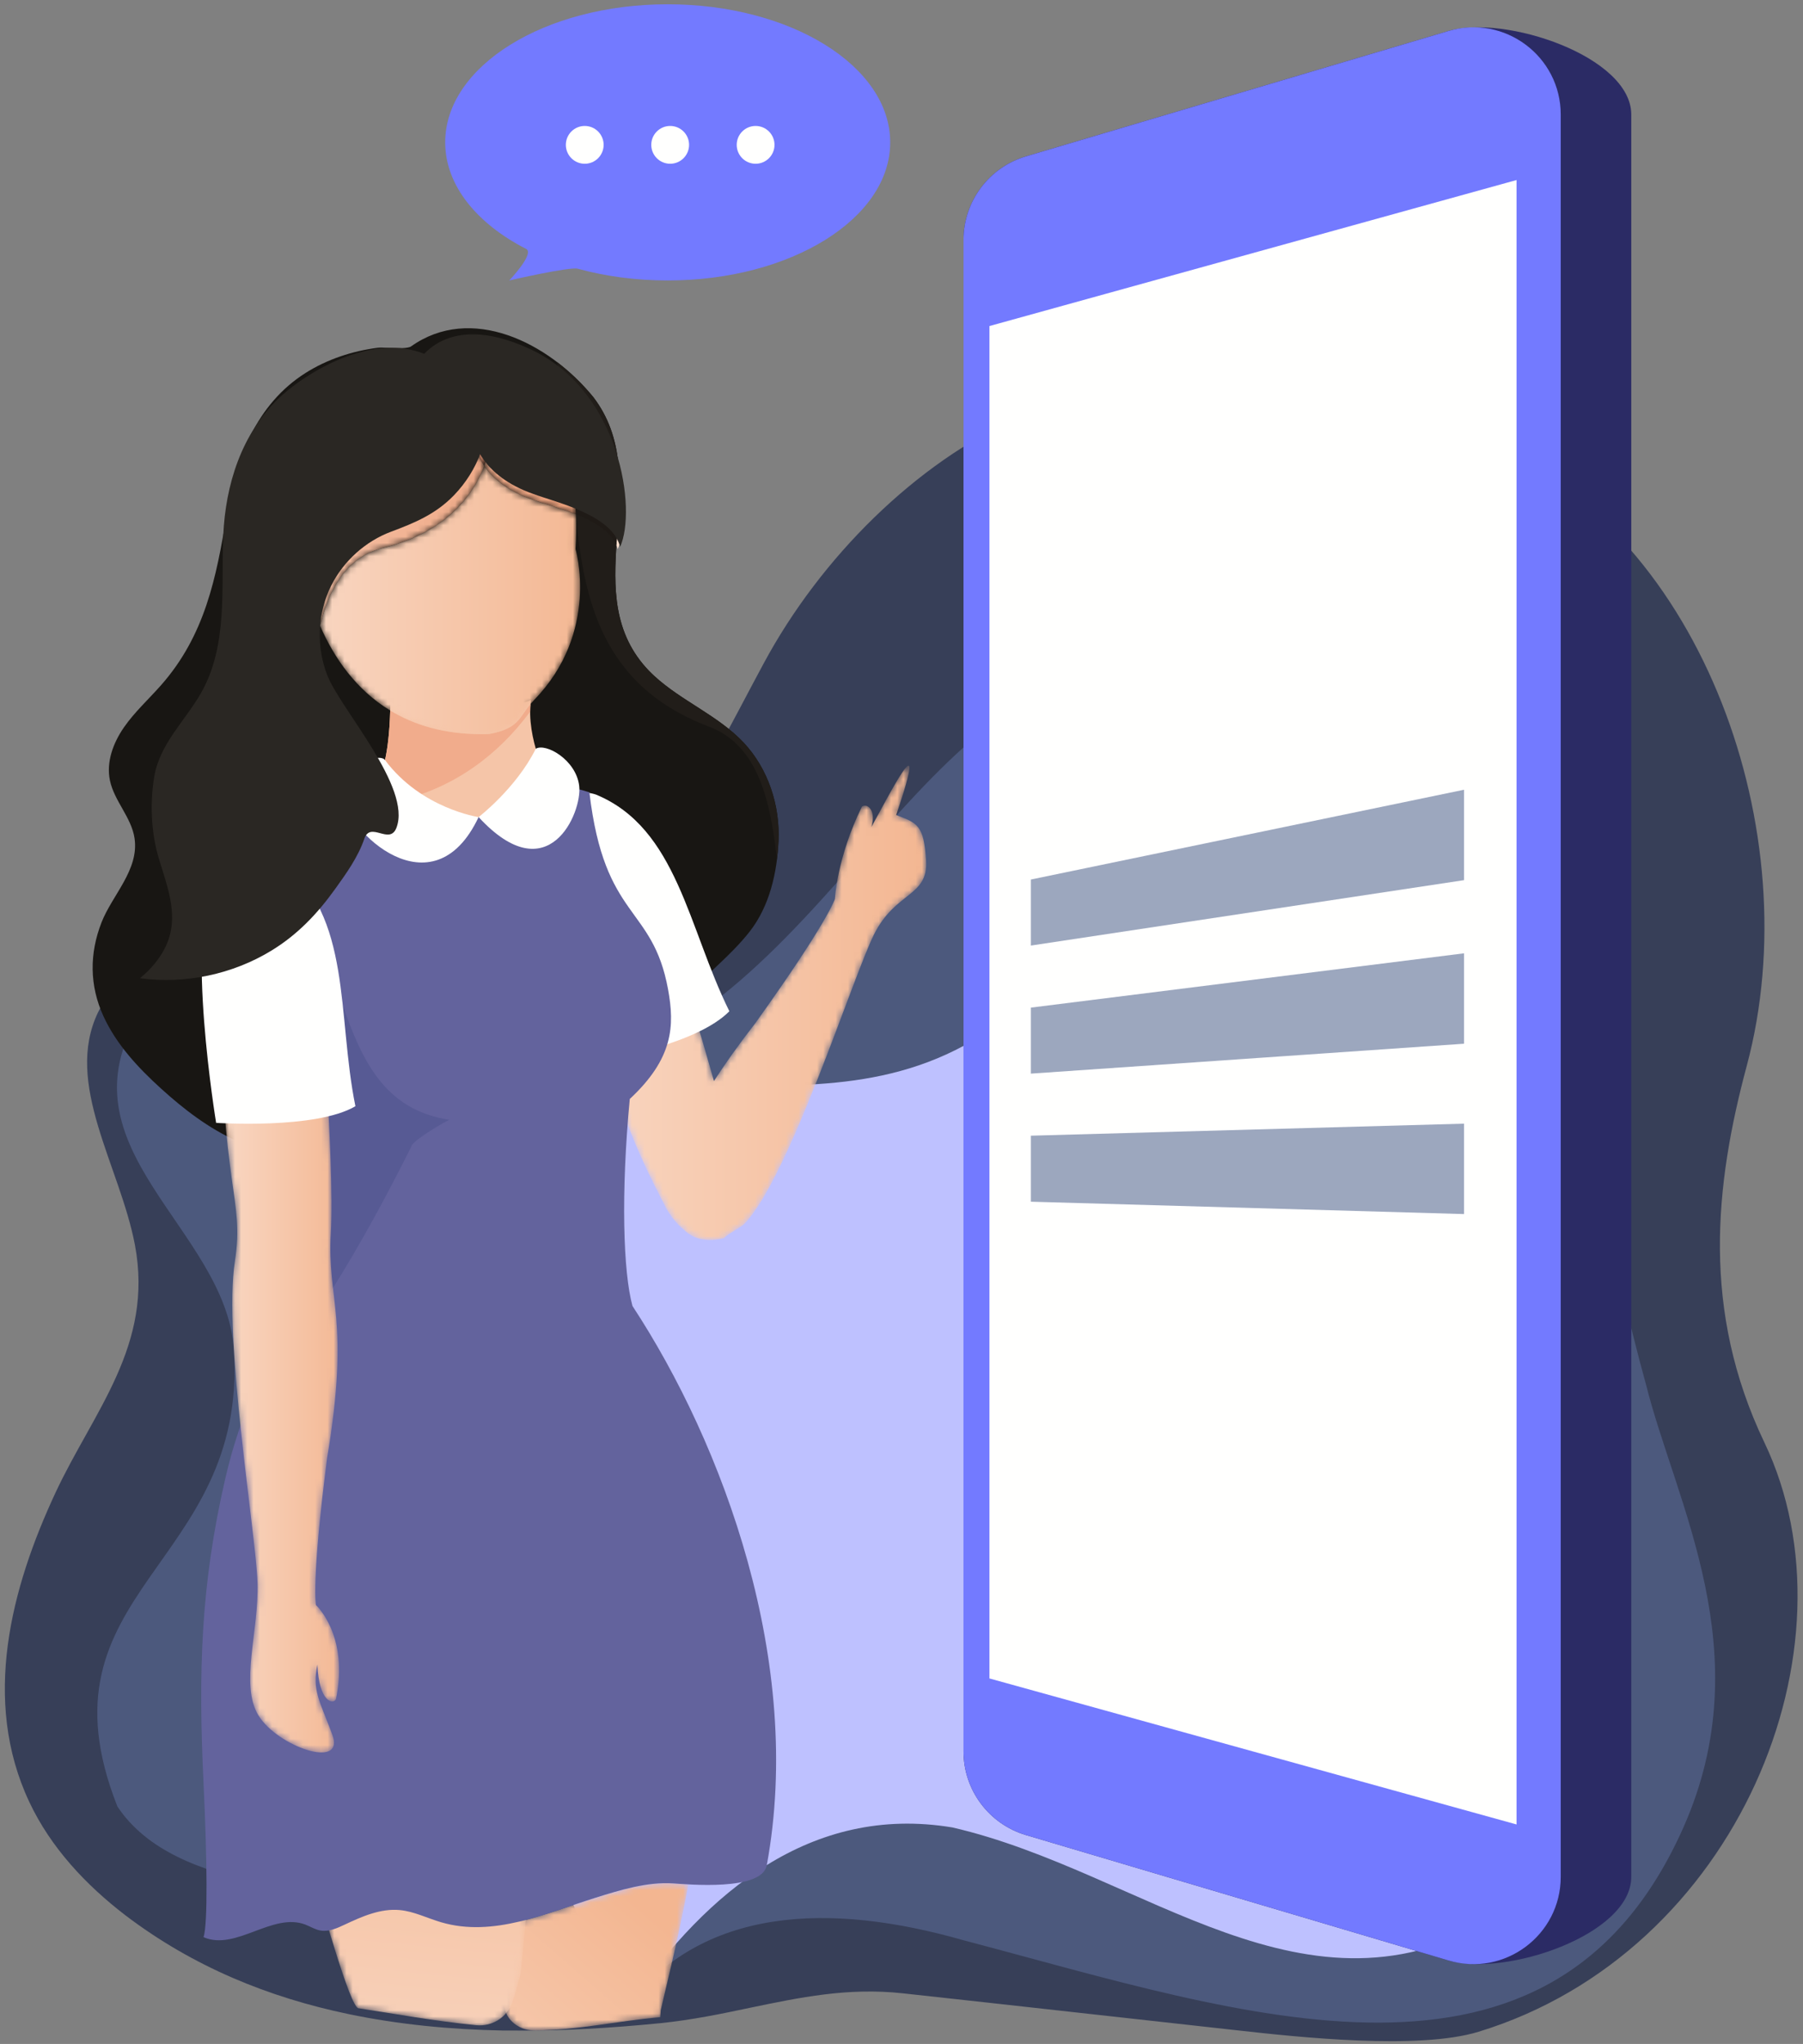 <?xml version="1.0" encoding="UTF-8"?>
<svg width="292px" height="331px" viewBox="0 0 292 331" version="1.1" xmlns="http://www.w3.org/2000/svg" xmlns:xlink="http://www.w3.org/1999/xlink">
    <rect x="0" y="0" width="292" height="331" fill="#808080" stroke="none"/>
    <!-- Generator: sketchtool 53.2 (72643) - https://sketchapp.com -->
    <title>5CB4602C-5AD3-4380-9FF5-4D8BF3B6A09E</title>
    <desc>Created with sketchtool.</desc>
    <defs>
        <path d="M53.316,9.296 C59.164,-7.971 51.398,7.558 49.3,11.23 C50.128,8.392 48.557,7.34 47.767,7.933 C43.707,16.196 43.393,22.883 43.393,22.883 C43.393,22.883 42.341,26.478 30.539,42.953 C27.701,46.609 25.529,49.688 23.803,52.378 C20.036,38.967 15.001,23.235 15.001,23.235 C15.001,23.235 7.678,19.703 0.692,27.557 C7.219,55.611 11.344,63.808 15.923,72.684 C16.668,74.128 17.707,75.443 18.91,76.424 C19.848,77.379 21.074,77.977 22.61,78.089 L22.947,78.117 C23.707,78.132 24.536,78.038 25.445,77.8 C25.876,77.24 28.182,76.052 28.694,75.53 C36.027,68.017 46.239,35.63 49.723,28.637 C53.207,21.644 58.503,22.546 58.158,16.695 C57.816,10.842 56.681,10.581 53.316,9.296" id="path-1"></path>
        <linearGradient x1="0%" y1="49.999%" x2="99.997%" y2="49.999%" id="linearGradient-3">
            <stop stop-color="#F9D8C4" offset="0%"></stop>
            <stop stop-color="#F3B691" offset="100%"></stop>
        </linearGradient>
        <path d="M7.402,26.23 C4.551,26.23 2.255,24.035 2.511,21.502 L2.516,21.456 C2.635,19.954 2.815,18.466 3.031,16.979 C3.084,16.596 3.142,16.216 3.203,15.834 C3.246,15.552 3.259,15.266 3.238,14.982 C3.091,13.003 2.942,11.017 2.792,9.041 C7.721,8.169 12.578,6.21 17.238,4.748 C20.864,3.611 24.858,2.372 28.737,2.372 C29.12,2.372 29.505,2.384 29.885,2.41 C30.356,2.443 31.233,2.514 32.335,2.572 C31.689,6.035 31.01,9.258 30.366,12.147 C30.138,13.178 29.913,14.166 29.695,15.109 C28.955,18.309 28.304,20.972 27.858,22.926 C27.83,23.285 27.804,23.668 27.777,24.073 C20.555,24.712 14.877,26.128 7.475,26.23 C7.45,26.23 7.427,26.23 7.402,26.23" id="path-4"></path>
        <linearGradient x1="-114.898%" y1="137.483%" x2="49.808%" y2="-11.739%" id="linearGradient-6">
            <stop stop-color="#F9D8C4" offset="0%"></stop>
            <stop stop-color="#F3B691" offset="100%"></stop>
        </linearGradient>
        <path d="M45.676,57.697 C45.316,59.035 44.911,60.492 44.432,61.997 L44.417,62.047 C43.626,64.571 41.148,66.175 38.515,65.914 C31.491,65.212 25.326,64.062 19.432,63.17 C16.774,62.764 1.505,1.044 1.505,1.044 L42.042,10.396 L46.872,12.091 C46.872,12.091 48.975,27.677 45.676,57.697" id="path-7"></path>
        <linearGradient x1="43.104%" y1="124.984%" x2="51.461%" y2="9.505%" id="linearGradient-9">
            <stop stop-color="#F9D8C4" offset="0%"></stop>
            <stop stop-color="#F3B691" offset="100%"></stop>
        </linearGradient>
        <path d="M26.725,44.341 C20.666,44.341 15.806,42.869 11.914,40.505 C6.416,37.166 2.846,32.045 0.552,26.78 C2.22,20.06 5.217,15.514 10.881,14.154 C21.52,11.521 25.605,4.986 27.148,0.907 C28.334,2.643 30.68,4.933 35.241,6.459 C36.8,7.024 39.435,7.71 41.977,8.729 C41.987,8.909 41.994,9.089 42.002,9.271 C42.063,10.845 42.04,12.54 41.926,14.361 C41.926,14.361 45.935,27.791 35.221,38.802 C35.006,39.025 34.813,39.243 34.636,39.454 C34.636,39.456 34.633,39.456 34.633,39.459 C32.756,41.711 32.74,43.416 27.929,44.321 C27.523,44.334 27.12,44.341 26.725,44.341" id="path-10"></path>
        <linearGradient x1="-9.291%" y1="39.033%" x2="99.996%" y2="39.033%" id="linearGradient-12">
            <stop stop-color="#F9D8C4" offset="0%"></stop>
            <stop stop-color="#F3B691" offset="100%"></stop>
        </linearGradient>
        <path d="M5.62,36.915 C2.686,30.18 1.84,23.209 1.71,19.429 C1.551,14.889 13.876,5.187 25.719,2.323 L31.063,8.612 C31.063,8.612 31.266,9.651 32.216,11.042 C30.673,15.122 26.588,21.656 15.948,24.289 C10.285,25.649 7.287,30.195 5.62,36.915" id="path-13"></path>
        <linearGradient x1="-0.003%" y1="74.216%" x2="150.841%" y2="74.216%" id="linearGradient-15">
            <stop stop-color="#F4C0A5" offset="0%"></stop>
            <stop stop-color="#EEA07A" offset="100%"></stop>
        </linearGradient>
        <path d="M19.171,18.864 C16.63,17.845 13.995,17.159 12.436,16.594 C7.875,15.068 5.529,12.778 4.343,11.042 C5.121,8.99 5.253,7.558 5.253,7.558 C4.249,5.037 2.937,3.111 1.414,1.68 C2.334,1.571 3.243,1.515 4.133,1.515 C11.301,1.515 17.322,5.171 18.855,15.585 C19.004,16.611 19.111,17.704 19.171,18.864" id="path-16"></path>
        <linearGradient x1="-155.308%" y1="152.636%" x2="103.84%" y2="152.636%" id="linearGradient-18">
            <stop stop-color="#F4C0A5" offset="0%"></stop>
            <stop stop-color="#EEA07A" offset="100%"></stop>
        </linearGradient>
        <path d="M6.877,11.042 C5.927,9.651 5.724,8.612 5.724,8.612 L0.38,2.323 C1.579,2.035 2.772,1.817 3.948,1.68 C5.471,3.111 6.783,5.037 7.787,7.558 C7.787,7.558 7.655,8.99 6.877,11.042" id="path-19"></path>
        <linearGradient x1="-324.187%" y1="281.083%" x2="297.13%" y2="281.083%" id="linearGradient-21">
            <stop stop-color="#EDA78A" offset="0%"></stop>
            <stop stop-color="#EA8D68" offset="100%"></stop>
        </linearGradient>
        <path d="M17.887,0.345 C17.887,0.345 20.712,35.42 20.036,46.452 C19.356,57.484 23.246,60.279 19.425,83.062 C16.845,103.166 17.626,106.829 17.626,106.829 C17.626,106.829 23.013,111.715 20.867,122.065 C20.454,122.959 18.122,122.65 17.859,116.455 C16.944,120.684 18.287,122.405 20.279,127.834 C22.382,133.573 11.408,129.722 8.331,124.733 C5.253,119.742 8.415,111.015 8.167,103.206 C7.918,95.397 2.567,63.56 4.498,51.16 C6.114,40.789 2.172,39.565 2.199,7.128 C10.787,1.069 17.887,0.345 17.887,0.345" id="path-22"></path>
        <linearGradient x1="0.001%" y1="50%" x2="100.007%" y2="50%" id="linearGradient-24">
            <stop stop-color="#F9D8C4" offset="0%"></stop>
            <stop stop-color="#F3B691" offset="100%"></stop>
        </linearGradient>
    </defs>
    <g id="A04.-Services-:-Products" stroke="none" stroke-width="1" fill="none" fill-rule="evenodd">
        <g id="04.01-Paying-Bills" transform="translate(-150, -719)">
            <g id="2224936" transform="translate(150, 719)">
                <path d="M144.17,23.057 C144.17,35.407 128.037,45.418 108.135,45.418 C102.956,45.418 98.033,44.742 93.581,43.52 C92.263,43.158 82.477,45.418 82.477,45.418 C82.477,45.418 86.64,41.042 85.214,40.312 C77.204,36.21 72.101,30.003 72.101,23.057 C72.101,10.705 88.231,0.694 108.135,0.694 C128.037,0.694 144.17,10.705 144.17,23.057" id="Fill-31" fill="#737AFF"></path>
                <path d="M97.759,23.458 C97.759,25.148 96.391,26.519 94.701,26.519 C93.01,26.519 91.64,25.148 91.64,23.458 C91.64,21.768 93.01,20.397 94.701,20.397 C96.391,20.397 97.759,21.768 97.759,23.458" id="Fill-32" fill="#FFFFFE"></path>
                <path d="M111.597,23.458 C111.597,25.148 110.226,26.519 108.536,26.519 C106.846,26.519 105.475,25.148 105.475,23.458 C105.475,21.768 106.846,20.397 108.536,20.397 C110.226,20.397 111.597,21.768 111.597,23.458" id="Fill-33" fill="#FFFFFE"></path>
                <path d="M125.432,23.458 C125.432,25.148 124.061,26.519 122.371,26.519 C120.681,26.519 119.312,25.148 119.312,23.458 C119.312,21.768 120.681,20.397 122.371,20.397 C124.061,20.397 125.432,21.768 125.432,23.458" id="Fill-34" fill="#FFFFFE"></path>
                <path d="M239.477,329.022 C229.773,332.009 210.246,329.906 200.255,328.784 C182.257,326.8 164.261,324.768 146.24,322.807 C137.298,321.829 129.509,323.478 121.451,325.15 C116.816,326.131 112.083,327.111 106.992,327.636 L106.97,327.636 C99.034,328.424 90.907,328.928 82.756,328.832 L81.466,328.832 C73.028,328.665 64.616,327.877 56.393,326.154 C43.582,323.478 31.295,318.53 20.3,310.163 C13.92,305.265 8.206,299.194 4.742,291.808 C-3.002,275.341 1.803,257.131 8.996,241.715 C15.139,228.545 24.914,217.885 21.856,201.633 C19.416,188.774 10.312,175.51 15.879,163.941 C19.586,156.271 28.165,153.689 35.861,152.66 C52.759,150.413 70.112,151.943 86.579,147.139 C107.71,140.949 113.517,126.251 123.65,107.491 C132.902,90.256 148.414,74.891 165.047,67.528 C189.357,56.749 217.681,61.936 242.059,72.499 C275.497,86.959 293.016,134.736 282.906,172.548 C277.719,191.883 275.52,212.197 285.751,233.61 C301.527,266.62 281.474,316.163 239.477,329.022" id="Fill-35" fill="#373F58"></path>
                <path d="M156.041,314.212 C201.454,326.164 251.313,343.913 272.623,295.961 C285.204,267.646 271.361,243.362 266.582,224.242 C254.63,181.224 252.243,128.643 209.218,111.912 C159.026,90.4 144.684,145.371 108.832,166.883 C98.451,172.072 84.892,166.822 71.11,161.574 C53.165,154.738 34.842,147.902 22.674,164.126 C9.154,186.003 36.634,198.953 37.883,218.622 C40.115,253.819 5.16,257.506 19.018,292.558 C28.576,306.899 53.859,305.503 70.591,310.285 C78.532,314.258 82.424,319.974 87.322,325.622 C89.977,325.596 90.626,325.718 90.801,325.84 C91.08,326.037 90.142,326.232 94.293,325.819 L100.067,325.421 C100.455,325.381 100.825,325.323 101.208,325.277 C113.685,308.658 134.447,308.042 156.041,314.212" id="Fill-36" fill="#4C597D"></path>
                <path d="M154.245,295.943 C185.315,303.114 211.607,329.405 242.68,310.285 C252.243,300.725 266.582,288.775 261.801,274.434 C257.02,267.264 242.68,269.653 242.68,267.264 C237.899,238.581 240.291,207.514 223.559,181.224 C211.607,162.104 182.926,145.371 166.197,162.104 C151.138,175.903 134.764,175.872 119.148,175.842 C105.016,175.812 91.505,175.784 80.151,186.003 C63.42,202.733 75.369,229.024 58.638,252.922 C53.859,257.704 53.859,269.653 58.638,276.823 C76.353,290.108 98.147,301.351 95.567,325.733 L100.067,325.421 C100.455,325.381 100.825,325.323 101.208,325.277 C101.588,324.77 102.003,324.322 102.399,323.843 C114.338,306.773 131.204,292.102 154.245,295.943" id="Fill-37" fill="#BEC1FF"></path>
                <g id="Group-40" transform="translate(91.822, 122.696)">
                    <mask id="mask-2" fill="white">
                        <use xlink:href="#path-1"></use>
                    </mask>
                    <g id="Clip-39"></g>
                    <path d="M53.316,9.296 C59.164,-7.971 51.398,7.558 49.3,11.23 C50.128,8.392 48.557,7.34 47.767,7.933 C43.707,16.196 43.393,22.883 43.393,22.883 C43.393,22.883 42.341,26.478 30.539,42.953 C27.701,46.609 25.529,49.688 23.803,52.378 C20.036,38.967 15.001,23.235 15.001,23.235 C15.001,23.235 7.678,19.703 0.692,27.557 C7.219,55.611 11.344,63.808 15.923,72.684 C16.668,74.128 17.707,75.443 18.91,76.424 C19.848,77.379 21.074,77.977 22.61,78.089 L22.947,78.117 C23.707,78.132 24.536,78.038 25.445,77.8 C25.876,77.24 28.182,76.052 28.694,75.53 C36.027,68.017 46.239,35.63 49.723,28.637 C53.207,21.644 58.503,22.546 58.158,16.695 C57.816,10.842 56.681,10.581 53.316,9.296" id="Fill-38" fill="url(#linearGradient-3)" mask="url(#mask-2)"></path>
                </g>
                <g id="Group-43" transform="translate(79.153, 302.595)">
                    <mask id="mask-5" fill="white">
                        <use xlink:href="#path-4"></use>
                    </mask>
                    <g id="Clip-42"></g>
                    <path d="M7.402,26.23 C4.551,26.23 2.255,24.035 2.511,21.502 L2.516,21.456 C2.635,19.954 2.815,18.466 3.031,16.979 C3.084,16.596 3.142,16.216 3.203,15.834 C3.246,15.552 3.259,15.266 3.238,14.982 C3.091,13.003 2.942,11.017 2.792,9.041 C7.721,8.169 12.578,6.21 17.238,4.748 C20.864,3.611 24.858,2.372 28.737,2.372 C29.12,2.372 29.505,2.384 29.885,2.41 C30.356,2.443 31.233,2.514 32.335,2.572 C31.689,6.035 31.01,9.258 30.366,12.147 C30.138,13.178 29.913,14.166 29.695,15.109 C28.955,18.309 28.304,20.972 27.858,22.926 C27.83,23.285 27.804,23.668 27.777,24.073 C20.555,24.712 14.877,26.128 7.475,26.23 C7.45,26.23 7.427,26.23 7.402,26.23" id="Fill-41" fill="url(#linearGradient-6)" mask="url(#mask-5)"></path>
                </g>
                <g id="Group-46" transform="translate(38.61, 262.054)">
                    <mask id="mask-8" fill="white">
                        <use xlink:href="#path-7"></use>
                    </mask>
                    <g id="Clip-45"></g>
                    <path d="M45.676,57.697 C45.316,59.035 44.911,60.492 44.432,61.997 L44.417,62.047 C43.626,64.571 41.148,66.175 38.515,65.914 C31.491,65.212 25.326,64.062 19.432,63.17 C16.774,62.764 1.505,1.044 1.505,1.044 L42.042,10.396 L46.872,12.091 C46.872,12.091 48.975,27.677 45.676,57.697" id="Fill-44" fill="url(#linearGradient-9)" mask="url(#mask-8)"></path>
                </g>
                <path d="M105.984,109.485 C105.323,108.877 104.697,108.228 104.119,107.529 C93.74,94.966 106.136,77.463 96.087,64.305 C88.746,55.323 76.211,49.249 66.572,56.098 C66.075,56.45 64.466,56.392 63.088,56.334 C62.274,56.301 61.544,56.265 61.162,56.316 C57.049,56.851 53,58.173 49.486,60.398 C41.441,65.491 38.197,74.313 36.72,83.311 C35.042,93.537 33.193,102.894 26.088,110.954 C24.076,113.237 21.795,115.3 20.065,117.801 C18.334,120.304 17.178,123.403 17.802,126.383 C18.496,129.717 21.283,132.367 21.788,135.74 C22.553,140.858 18.179,144.938 16.444,149.372 C14.472,154.416 14.477,159.608 16.758,164.579 C18.856,169.148 22.363,172.916 26.088,176.293 C29.792,179.655 33.816,182.744 38.382,184.789 C42.948,186.831 48.112,187.779 53.015,186.775 C56.603,186.038 59.897,184.3 63.133,182.587 C64.344,181.946 65.761,180.661 65.059,179.486 C69.09,180.54 72.886,182.336 76.842,183.651 C80.8,184.961 85.077,185.782 89.129,184.807 C94.331,183.552 98.418,179.521 101.534,175.173 C104.654,170.825 107.101,165.991 110.606,161.947 C113.999,158.03 118.246,154.918 121.441,150.823 C124.631,146.731 125.857,141.309 126.085,136.186 C126.344,130.404 124.393,124.47 120.43,120.251 C116.312,115.87 110.365,113.524 105.984,109.485" id="Fill-47" fill="#181613"></path>
                <path d="M114.802,117.669 C122.819,120.674 124.775,129.737 125.824,139.138 C125.949,138.152 126.042,137.164 126.085,136.186 C126.344,130.404 124.393,124.47 120.43,120.251 C116.312,115.87 110.365,113.524 105.984,109.485 C105.323,108.877 104.697,108.228 104.119,107.529 C93.74,94.966 106.136,77.463 96.087,64.305 C94.361,62.197 92.349,60.251 90.16,58.594 C95.724,79.609 87.788,107.377 114.802,117.669" id="Fill-48" fill="#211D19"></path>
                <path d="M96.51,128.673 C96.51,128.673 89.471,126.051 86.82,134.853 C84.167,143.653 98.975,171.418 98.975,171.418 C98.975,171.418 112.919,169.059 118.121,163.764 C111.437,150.296 109.696,134.113 96.51,128.673" id="Fill-49" fill="#FFFFFE"></path>
                <path d="M63.209,113.731 C63.209,113.731 63.298,122.663 61.258,126.228 C61.258,126.228 65.964,133.822 78.129,132.697 C85.249,131.663 88.842,126.535 88.842,126.535 C88.842,126.535 85.138,119.658 85.984,113.356 C84.309,114.269 71.604,117.236 63.209,113.731" id="Fill-50" fill="#F5C5A8"></path>
                <path d="M85.86,115.244 C85.86,114.834 85.878,114.421 85.913,114.013 C85.913,114.01 85.916,114.01 85.916,114.008 C85.883,114.416 85.87,114.823 85.867,115.231 C85.865,115.234 85.862,115.239 85.86,115.244" id="Fill-51" fill="#181512"></path>
                <path d="M64.778,129.633 C62.353,127.956 61.268,126.241 61.258,126.228 C62.811,123.514 63.131,117.684 63.194,115.059 C67.086,117.423 71.946,118.895 78.005,118.895 C78.4,118.895 78.803,118.888 79.208,118.875 C84.02,117.97 84.035,116.265 85.913,114.013 C85.878,114.421 85.86,114.834 85.86,115.244 C80.688,122.242 73.629,127.5 64.778,129.633" id="Fill-52" fill="#F1AC8C"></path>
                <path d="M102.431,211.495 C100.924,206.019 100.539,193.274 101.996,177.968 C109.035,171.418 109.278,166.13 108.196,160.229 C105.677,146.478 97.903,149.103 95.453,128.308 C89.149,126.37 93.198,128.26 77.511,132.322 C60.604,135.061 56.568,128.09 56.568,128.09 C56.568,128.09 39.707,127.751 35.752,147.963 C34.926,152.179 38.648,158.09 40.214,161.757 C43.506,169.467 46.579,177.251 48.229,185.501 C49.136,190.034 50.071,194.638 50.051,199.28 C50.028,204.233 48.13,207.702 46.455,212.174 C42.571,222.535 39.023,228.481 36.512,239.323 C32.463,256.819 32.113,270.894 32.965,288.831 C33.553,301.214 33.664,311.521 32.965,313.71 C35.605,314.868 38.44,313.804 41.286,312.74 C44.033,311.711 46.79,310.685 49.397,311.653 C50.231,311.965 50.998,312.469 51.873,312.631 C53.226,312.882 54.571,312.269 55.818,311.683 C58.628,310.358 61.626,309.038 64.722,309.319 C67.056,309.535 69.202,310.642 71.455,311.301 C79.91,313.774 88.439,309.839 96.391,307.343 C100.376,306.094 104.803,304.72 109.037,305.004 C111.341,305.159 123.399,306.284 124.18,302.073 C130.236,269.288 117.126,233.878 102.431,211.495" id="Fill-53" fill="#63639D"></path>
                <path d="M45.064,215.749 C45.523,214.609 45.986,213.421 46.455,212.169 C47.998,208.052 49.734,204.78 50.013,200.415 C49.734,204.78 47.998,208.052 46.455,212.174 C45.986,213.423 45.523,214.611 45.064,215.749" id="Fill-54" fill="#A0B3CC"></path>
                <path d="M39.593,229.107 C41.24,224.676 43.095,220.655 45.064,215.749 C45.523,214.611 45.986,213.423 46.455,212.174 C47.998,208.052 49.734,204.78 50.013,200.415 C50.036,200.042 50.048,199.665 50.051,199.28 C50.051,199.224 50.051,199.171 50.051,199.115 C50.051,194.529 49.126,189.981 48.229,185.501 C46.579,177.251 43.506,169.467 40.214,161.757 C38.8,158.448 35.633,153.312 35.635,149.242 C35.635,148.802 35.671,148.373 35.752,147.963 C36.717,143.03 38.456,139.335 40.526,136.551 C58.293,149.617 51.792,178.138 72.765,181.343 C71.455,181.969 66.602,184.88 66.602,185.704 C57.886,203.136 50.616,214.667 39.593,229.107" id="Fill-55" fill="#575A94"></path>
                <path d="M77.511,132.322 C77.511,132.322 68.231,130.969 62.35,123.084 C61.567,121.913 55.486,123.504 55.704,128.965 C55.922,134.422 70.066,148.095 77.511,132.322" id="Fill-56" fill="#FFFFFE"></path>
                <path d="M77.511,132.322 C77.511,132.322 83.582,127.667 86.772,121.257 C88.361,120.269 93.312,123.028 93.806,127.29 C94.3,131.554 88.842,144.608 77.511,132.322" id="Fill-57" fill="#FFFFFE"></path>
                <g id="Group-60" transform="translate(51.28, 74.554)">
                    <mask id="mask-11" fill="white">
                        <use xlink:href="#path-10"></use>
                    </mask>
                    <g id="Clip-59"></g>
                    <path d="M26.725,44.341 C20.666,44.341 15.806,42.869 11.914,40.505 C6.416,37.166 2.846,32.045 0.552,26.78 C2.22,20.06 5.217,15.514 10.881,14.154 C21.52,11.521 25.605,4.986 27.148,0.907 C28.334,2.643 30.68,4.933 35.241,6.459 C36.8,7.024 39.435,7.71 41.977,8.729 C41.987,8.909 41.994,9.089 42.002,9.271 C42.063,10.845 42.04,12.54 41.926,14.361 C41.926,14.361 45.935,27.791 35.221,38.802 C35.006,39.025 34.813,39.243 34.636,39.454 C34.636,39.456 34.633,39.456 34.633,39.459 C32.756,41.711 32.74,43.416 27.929,44.321 C27.523,44.334 27.12,44.341 26.725,44.341" id="Fill-58" fill="url(#linearGradient-12)" mask="url(#mask-11)"></path>
                </g>
                <path d="M50.707,107.514 C46.572,101.709 36.654,84.395 47.699,70.087 C51.338,66.649 58.922,62.587 65.981,62.587 C66.853,62.587 67.717,62.648 68.563,62.782 L71.931,66.742 C60.087,69.606 47.763,79.307 47.922,83.848 C48.051,87.628 48.898,94.599 51.832,101.334 C51.361,103.229 50.996,105.296 50.707,107.514" id="Fill-61" fill="#181512"></path>
                <g id="Group-64" transform="translate(46.212, 64.419)">
                    <mask id="mask-14" fill="white">
                        <use xlink:href="#path-13"></use>
                    </mask>
                    <g id="Clip-63"></g>
                    <path d="M5.62,36.915 C2.686,30.18 1.84,23.209 1.71,19.429 C1.551,14.889 13.876,5.187 25.719,2.323 L31.063,8.612 C31.063,8.612 31.266,9.651 32.216,11.042 C30.673,15.122 26.588,21.656 15.948,24.289 C10.285,25.649 7.287,30.195 5.62,36.915" id="Fill-62" fill="url(#linearGradient-15)" mask="url(#mask-14)"></path>
                </g>
                <path d="M100.034,88.916 C99.981,88.705 99.913,88.503 99.829,88.305 C100.032,85.176 100.331,82.016 100.331,78.905 C100.331,78.709 100.328,78.512 100.326,78.317 C101.271,82.781 101.043,86.787 100.034,88.916" id="Fill-65" fill="#F9DECD"></path>
                <path d="M92.939,80.004 C91.406,69.59 85.386,65.934 78.218,65.934 C77.328,65.934 76.418,65.99 75.499,66.099 C73.482,64.204 71.097,63.177 68.563,62.782 L67.983,62.095 C67.983,62.095 70.129,57.241 76.923,57.241 C79.33,57.241 82.325,57.851 86.012,59.506 C87.894,60.35 89.569,61.399 91.054,62.592 C92.101,68.187 92.456,74.128 92.939,80.004" id="Fill-66" fill="#181512"></path>
                <path d="M99.829,88.305 C98.879,86.007 96.127,84.433 93.256,83.283 C93.195,82.122 93.089,81.03 92.939,80.004 C92.456,74.128 92.101,68.187 91.054,62.592 C96.325,66.829 99.186,72.91 100.326,78.317 C100.328,78.512 100.331,78.709 100.331,78.905 C100.331,82.016 100.032,85.176 99.829,88.305" id="Fill-67" fill="#1F1A16"></path>
                <g id="Group-70" transform="translate(74.085, 64.419)">
                    <mask id="mask-17" fill="white">
                        <use xlink:href="#path-16"></use>
                    </mask>
                    <g id="Clip-69"></g>
                    <path d="M19.171,18.864 C16.63,17.845 13.995,17.159 12.436,16.594 C7.875,15.068 5.529,12.778 4.343,11.042 C5.121,8.99 5.253,7.558 5.253,7.558 C4.249,5.037 2.937,3.111 1.414,1.68 C2.334,1.571 3.243,1.515 4.133,1.515 C11.301,1.515 17.322,5.171 18.855,15.585 C19.004,16.611 19.111,17.704 19.171,18.864" id="Fill-68" fill="url(#linearGradient-18)" mask="url(#mask-17)"></path>
                </g>
                <path d="M71.931,66.742 L68.563,62.782 C71.097,63.177 73.482,64.204 75.499,66.099 C74.323,66.236 73.129,66.454 71.931,66.742" id="Fill-71" fill="#171411"></path>
                <g id="Group-74" transform="translate(71.551, 64.419)">
                    <mask id="mask-20" fill="white">
                        <use xlink:href="#path-19"></use>
                    </mask>
                    <g id="Clip-73"></g>
                    <path d="M6.877,11.042 C5.927,9.651 5.724,8.612 5.724,8.612 L0.38,2.323 C1.579,2.035 2.772,1.817 3.948,1.68 C5.471,3.111 6.783,5.037 7.787,7.558 C7.787,7.558 7.655,8.99 6.877,11.042" id="Fill-72" fill="url(#linearGradient-21)" mask="url(#mask-20)"></path>
                </g>
                <path d="M76.819,71.344 C76.819,71.344 77.868,77.04 86.402,80.002 C90.013,81.36 99.158,83.356 100.427,88.561 C103.121,82.637 100.579,63.413 85.954,56.577 C71.325,49.743 67.195,59.465 67.195,59.465 L76.819,71.344" id="Fill-75" fill="#2A2723"></path>
                <g id="Group-78" transform="translate(33.542, 153.101)">
                    <mask id="mask-23" fill="white">
                        <use xlink:href="#path-22"></use>
                    </mask>
                    <g id="Clip-77"></g>
                    <path d="M17.887,0.345 C17.887,0.345 20.712,35.42 20.036,46.452 C19.356,57.484 23.246,60.279 19.425,83.062 C16.845,103.166 17.626,106.829 17.626,106.829 C17.626,106.829 23.013,111.715 20.867,122.065 C20.454,122.959 18.122,122.65 17.859,116.455 C16.944,120.684 18.287,122.405 20.279,127.834 C22.382,133.573 11.408,129.722 8.331,124.733 C5.253,119.742 8.415,111.015 8.167,103.206 C7.918,95.397 2.567,63.56 4.498,51.16 C6.114,40.789 2.172,39.565 2.199,7.128 C10.787,1.069 17.887,0.345 17.887,0.345" id="Fill-76" fill="url(#linearGradient-24)" mask="url(#mask-23)"></path>
                </g>
                <path d="M45.692,139.677 C45.692,139.677 39.563,135.334 34.741,143.159 C29.914,150.981 35.002,181.84 35.002,181.84 C35.002,181.84 51.168,182.927 57.559,179.144 C54.559,164.412 57.037,148.325 45.692,139.677" id="Fill-79" fill="#FFFFFE"></path>
                <path d="M78.691,70.019 C78.942,70.802 78.134,72.535 77.883,73.234 C76.948,75.829 75.443,78.21 73.527,80.199 C70.606,83.23 67.198,84.664 63.361,86.095 C59.198,87.641 55.635,90.856 53.651,94.824 C51.399,99.322 51.176,104.79 53.048,109.457 C55.248,114.938 66.709,127.538 64.205,134.052 C63.103,136.921 59.996,132.925 59.003,135.829 C57.987,138.796 56.124,141.388 54.313,143.914 C51.427,147.95 48.193,151.366 43.931,153.96 C37.627,157.799 29.992,159.398 22.674,158.42 C24.993,156.499 26.947,153.981 27.605,151.044 C28.49,147.084 26.952,143.045 25.763,139.166 C24.476,134.965 24.258,130.201 24.968,125.848 C25.837,120.476 29.975,116.754 32.552,112.234 C36.958,104.503 35.79,95.209 36.16,86.691 C36.512,78.55 39.092,70.219 45.221,64.427 C51.665,58.34 71.422,47.296 78.691,70.019" id="Fill-80" fill="#2A2723"></path>
                <path d="M234.605,317.488 L166.156,297.177 C160.156,295.396 156.041,289.883 156.041,283.624 L156.041,38.876 C156.041,32.617 160.156,27.104 166.156,25.323 L234.605,5.012 C243.666,2.323 264.19,9.111 264.19,18.565 L264.19,303.935 C264.19,313.389 243.666,320.177 234.605,317.488" id="Fill-81" fill="#2B2B65"></path>
                <path d="M234.605,317.488 L166.156,297.177 C160.156,295.396 156.041,289.883 156.041,283.624 L156.041,38.876 C156.041,32.617 160.156,27.104 166.156,25.323 L234.605,5.012 C243.666,2.323 252.765,9.111 252.765,18.565 L252.765,303.935 C252.765,313.389 243.666,320.177 234.605,317.488" id="Fill-82" fill="#737AFF"></path>
                <polyline id="Fill-83" fill="#FFFFFE" points="245.607 295.457 160.242 271.812 160.242 52.802 245.607 29.156 245.607 295.457"></polyline>
                <polyline id="Fill-87" fill="#9CA7BE" points="237.101 142.535 166.952 153.127 166.952 142.434 237.101 127.893 237.101 142.535"></polyline>
                <polyline id="Fill-88" fill="#9CA7BE" points="237.101 169.024 166.952 173.866 166.952 163.176 237.101 154.383 237.101 169.024"></polyline>
                <polyline id="Fill-89" fill="#9CA7BE" points="237.101 196.609 166.952 194.607 166.952 183.917 237.101 181.969 237.101 196.609"></polyline>
            </g>
        </g>
    </g>
</svg>